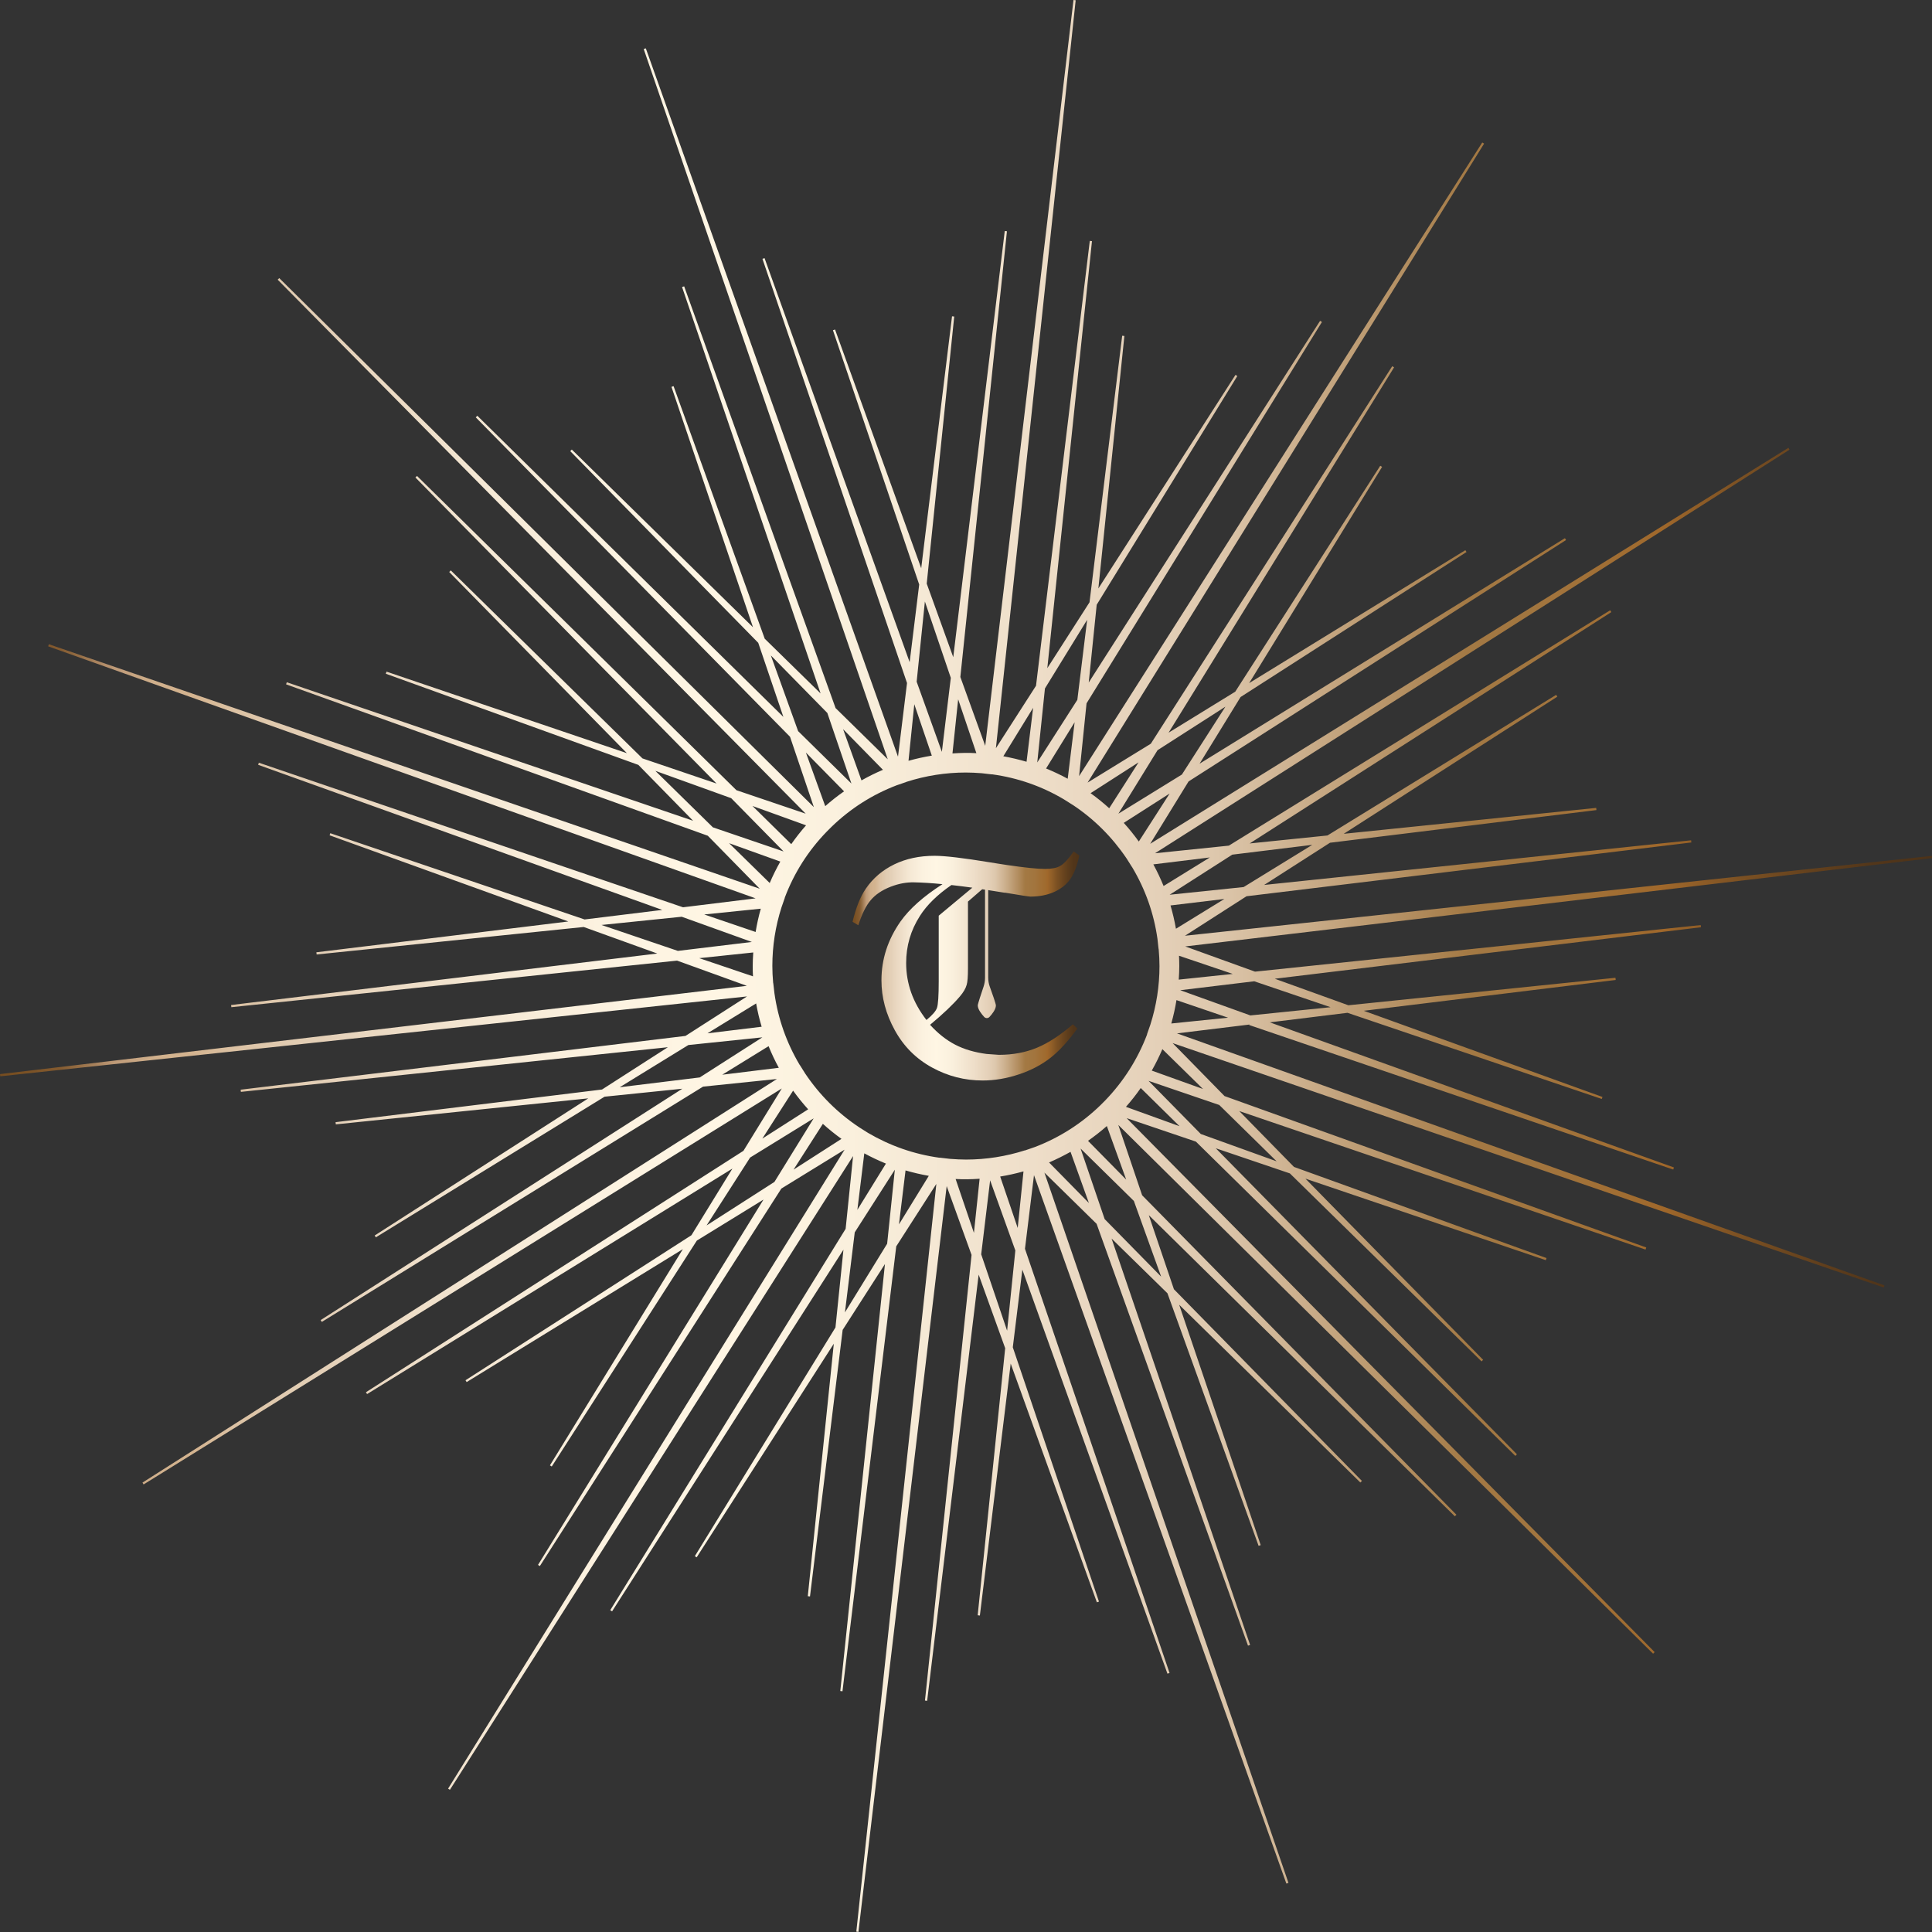 <?xml version="1.0" encoding="UTF-8"?>
<svg xmlns="http://www.w3.org/2000/svg" xmlns:xlink="http://www.w3.org/1999/xlink" id="Livello_2" data-name="Livello 2" viewBox="0 0 220.63 220.65">
  <rect x="0" y="0" width="220.63" height="220.65" fill="#333333" stroke="none"/>
  <defs>
    <style>
      .cls-1 {
        fill: url(#_R_W_h_875-2);
      }

      .cls-1, .cls-2 {
        stroke-width: 0px;
      }

      .cls-2 {
        fill: url(#_R_W_h_875);
      }
    </style>
    <linearGradient id="_R_W_h_875" data-name="•º©R¶W∫•ºh 875" x1="97.37" y1="110.32" x2="123.27" y2="110.32" gradientUnits="userSpaceOnUse">
      <stop offset="0" stop-color="#764d20"></stop>
      <stop offset=".01" stop-color="#795023"></stop>
      <stop offset=".03" stop-color="#835a2f"></stop>
      <stop offset=".04" stop-color="#936c43"></stop>
      <stop offset=".05" stop-color="#aa845f"></stop>
      <stop offset=".06" stop-color="#bf9b79"></stop>
      <stop offset=".07" stop-color="#c7a582"></stop>
      <stop offset=".08" stop-color="#d0b08c"></stop>
      <stop offset=".1" stop-color="#d4b490"></stop>
      <stop offset=".12" stop-color="#dbc1a3"></stop>
      <stop offset=".15" stop-color="#e1ccb2"></stop>
      <stop offset=".17" stop-color="#e4d0b8"></stop>
      <stop offset=".19" stop-color="#e9d7c0"></stop>
      <stop offset=".25" stop-color="#f5e8d4"></stop>
      <stop offset=".31" stop-color="#fcf2e0"></stop>
      <stop offset=".37" stop-color="#fff6e4"></stop>
      <stop offset=".44" stop-color="#faf0dd"></stop>
      <stop offset=".53" stop-color="#efdfca"></stop>
      <stop offset=".6" stop-color="#e4d0b8"></stop>
      <stop offset=".63" stop-color="#ddc7ac"></stop>
      <stop offset=".67" stop-color="#cdb18f"></stop>
      <stop offset=".73" stop-color="#b28d5f"></stop>
      <stop offset=".76" stop-color="#a37944"></stop>
      <stop offset=".8" stop-color="#a2753e"></stop>
      <stop offset=".85" stop-color="#a06b2f"></stop>
      <stop offset=".86" stop-color="#a0682b"></stop>
      <stop offset=".9" stop-color="#7c5123"></stop>
      <stop offset=".94" stop-color="#62401d"></stop>
      <stop offset=".97" stop-color="#52361a"></stop>
      <stop offset="1" stop-color="#4d3319"></stop>
    </linearGradient>
    <linearGradient id="_R_W_h_875-2" data-name="•º©R¶W∫•ºh 875" x1="0" y1="110.32" x2="220.63" y2="110.32" xlink:href="#_R_W_h_875"></linearGradient>
  </defs>
  <g id="Livello_1-2" data-name="Livello 1">
    <g>
      <path class="cls-2" d="M114.77,101.94c1.58.26,2.7.45,2.9.45,1.05,0,1.98-.19,2.78-.56.18-.08.36-.18.52-.28.55-.33.99-.75,1.31-1.24.42-.64.74-1.51.98-2.62l-.65-.45c-.6.86-1.11,1.4-1.52,1.64s-.99.35-1.75.35c-.87,0-2.3-.15-4.29-.44-.25-.04-.52-.08-.79-.12-.38-.06-.78-.12-1.19-.19-3.04-.5-5.15-.75-6.35-.75-1.72,0-3.26.33-4.6.98-1.35.66-2.43,1.58-3.25,2.78-.62.9-1.12,2.16-1.51,3.78l.66.39c.4-1.27.87-2.22,1.41-2.86.54-.64,1.29-1.15,2.26-1.53.97-.38,1.85-.52,2.64-.51,1.01.02,2.14.09,3.3.21-2.17,1.39-3.77,2.81-4.8,4.27-1.44,2.06-2.17,4.29-2.17,6.71,0,1.96.51,3.86,1.53,5.71,1.02,1.85,2.44,3.26,4.25,4.25,1.81.99,3.73,1.48,5.78,1.48,1.38,0,2.77-.24,4.17-.71,1.4-.47,2.6-1.11,3.6-1.9,1-.79,2.01-1.9,3.04-3.32l-.51-.49c-1.41,1.23-2.77,2.12-4.08,2.67-1.31.55-2.77.82-4.37.82l-1.4-.1c-1.37-.18-2.57-.53-3.59-1.06-1.02-.53-1.98-1.29-2.87-2.27,1.46-1.21,2.6-2.29,3.41-3.24.4-.47.66-.91.77-1.32.1-.31.15-.94.15-1.89v-7.62l1.44-1.25s.04-.04.06-.05l.13-.11h0c.11.02.21.03.32.05v10.06c0,.35-.06.69-.17,1.02-.24.71-.66,1.96-.66,2.14,0,.44.43.98.73,1.31.17.18.44.18.61,0,.31-.33.73-.87.73-1.31,0-.19-.43-1.41-.69-2.12-.13-.35-.19-.71-.19-1.08v-9.97c.68.1,1.31.2,1.89.3ZM107.2,104.57v7.47c0,1.67-.07,2.69-.2,3.06-.13.37-.53.83-1.2,1.38-1.55-1.99-2.32-4.16-2.32-6.51,0-1.94.52-3.73,1.57-5.37.79-1.25,2-2.43,3.6-3.53.8.09,1.61.19,2.39.3l-3.84,3.2Z"></path>
      <path class="cls-1" d="M142.64,117.05l48.44,16.51.08-.24-46.15-16.57,8.87-1.09,29.04,9.84h0s.08-.23.08-.23l-27.26-9.84,28.77-3.52-.03-.25-30.5,3.14-8.4-3.03,48.67-5.88-.03-.25-50.9,5.32-7.97-2.88,85.28-10.09-.03-.25-85.28,9.12,7.03-4.51,50.8-6.14-.03-.25-48.76,5.1,7.52-4.82,30.43-3.73-.03-.25-28.83,2.96,24.39-15.66-.13-.21-26.12,16.06-8.88.91,41.3-26.42-.13-.21-43.55,26.88-8.43.87,72.46-46.09-.13-.21-72.88,45.22,4.38-7.12,43.11-27.57-.13-.21-41.72,25.75,4.68-7.61,25.8-16.56-.13-.21-24.69,15.18,15.18-24.69-.21-.13-16.56,25.8-7.61,4.68,25.75-41.72h0s-.21-.13-.21-.13l-27.57,43.11-7.22,4.44,45.28-72.97-.21-.13-46.04,72.36.85-8.31,26.88-43.55-.21-.13-26.42,41.3.91-8.88,16.06-26.12-.21-.13-15.66,24.39,2.97-28.83-.25-.03-3.73,30.44-4.82,7.52,5.1-48.76-.25-.03-6.14,50.8-4.58,7.13L122.84.03l-.25-.03-10.08,85.17-2.84-7.86,5.32-50.9-.25-.03-5.88,48.67-3.03-8.4,3.14-30.5-.25-.03-3.52,28.77-9.84-27.26-.24.08,9.85,29.04-1.09,8.87-16.57-46.14-.24.08,16.51,48.44-1.03,8.41L73.75,5.52h0s-.24.08-.24.08l27.87,81.11-5.96-5.85-17.29-48.16-.24.08,15.82,46.41-6.38-6.25-10.41-28.84-.24.08,9.31,27.45-20.69-20.29-.18.18,21.47,21.89,2.87,8.46-34.95-34.39-.18.18,35.89,36.48,2.72,8.03L31.89,31.76l-.18.18,60.3,60.98-7.91-2.68-36.48-35.89-.18.18,34.39,34.95-8.46-2.87-21.89-21.47-.18.18,20.29,20.69-27.45-9.31-.08.24,28.84,10.41,6.25,6.38-46.4-15.82-.08.24,48.16,17.29,5.93,6.05L5.58,73.57l-.04.12h0l-.04.12,80.79,28.78-8.29,1.02-48.44-16.51-.08.24,46.15,16.57-8.87,1.09-29.04-9.85-.08.24,27.26,9.84-28.77,3.52.03.25,30.5-3.14,8.4,3.03-48.67,5.88h0l.03.25,50.9-5.32,7.97,2.88L0,122.66l.03.25,85.28-9.12-7.03,4.51-50.8,6.14.03.25,48.76-5.1-7.52,4.83-30.43,3.73.03.25,28.83-2.97-24.39,15.66.13.21,26.12-16.06,8.88-.91-41.3,26.42.13.21,43.54-26.87,8.43-.87-72.45,46.09h0s.13.21.13.21l72.88-45.22-4.38,7.12-43.11,27.57.13.21,41.72-25.75-4.68,7.61-25.8,16.56.13.21,24.69-15.18-15.18,24.69.21.13,16.57-25.8,7.61-4.68-25.75,41.72.21.13,27.58-43.11,7.22-4.44-45.28,72.97.21.13,46.04-72.37-.85,8.31-26.88,43.55.21.13,26.42-41.3-.91,8.88-16.06,26.12.21.13,15.66-24.39-2.97,28.83.25.03,3.73-30.44,4.83-7.52-5.1,48.76.25.03,6.14-50.81,4.58-7.13-9.14,85.39h.12s0,.02,0,.02h0s.12.01.12.01l10.08-85.17,2.84,7.86-5.32,50.89.25.03,5.88-48.67,3.03,8.4-3.14,30.5.25.03,3.52-28.77,9.84,27.26.24-.08-9.84-29.04,1.09-8.87,16.57,46.14.24-.08-16.51-48.44,1.03-8.41,28.82,80.9.24-.08-27.87-81.11,5.96,5.85,17.29,48.17.24-.08-15.82-46.41,6.38,6.25,10.41,28.84.24-.08-9.31-27.45,20.69,20.3.18-.18-21.47-21.89-2.87-8.46,34.95,34.39.18-.18-35.89-36.48-2.72-8.03,61.07,60.38h0s.18-.18.18-.18l-60.3-60.98,7.91,2.68,36.48,35.89.18-.18-34.39-34.95,8.46,2.87,21.89,21.47.18-.18-20.29-20.69,27.45,9.31.08-.24-28.84-10.41-6.25-6.38,46.4,15.82.08-.24-48.16-17.29-5.93-6.05,81.21,27.91.08-.24-80.79-28.78,8.29-1.01ZM133.55,102.19l7.17-4.59,9.14-1.12-7.84,4.82-8.47.88ZM140.22,116.22l-6.46.66c.25-.9.45-1.79.59-2.67l5.87,2ZM139.82,102.66l-5.53,3.4c-.16-.91-.37-1.8-.62-2.66l6.16-.74ZM134.63,109.14l6.15,2.08-6.17.65c.04-.59.06-1.09.06-1.55,0-.37-.01-.76-.03-1.18ZM143.23,112.06l8.72,2.96-9.16.94-8.01-2.88,8.45-1.02ZM134.7,128.61l-6.12-2.21c.6-.68,1.17-1.4,1.69-2.15l4.43,4.36ZM122.25,131.53l2.1,5.85-4.55-4.63c.82-.35,1.64-.76,2.45-1.21ZM106.06,134.29l-3.4,5.53.75-6.16c.86.25,1.75.46,2.66.62ZM102.19,133.56l-.88,8.47-4.82,7.84,1.12-9.14,4.59-7.17ZM88.93,121.94l-6.45.79,5.29-3.26c.35.86.74,1.69,1.17,2.47ZM89.47,97.23l-8.06-2.75-6.57-6.45,8.66,3.12,5.97,6.07ZM85.93,92.04l6.12,2.21c-.6.68-1.17,1.41-1.69,2.15l-4.43-4.36ZM98.38,89.12l-2.1-5.85,4.55,4.64c-.82.35-1.64.75-2.45,1.21ZM131.71,98.71l6.45-.79-5.28,3.26c-.35-.85-.74-1.68-1.17-2.47ZM124.25,130.28c.75-.53,1.47-1.09,2.15-1.69l2.21,6.12-4.36-4.43ZM117.07,131.36c-2.19.7-4.46,1.06-6.75,1.06-.57,0-1.17-.03-1.83-.08l-1.11-.13h-.1c-2.9-.4-5.64-1.36-8.16-2.84h0s-.95-.6-.95-.6l-.06-.04c-2.44-1.62-4.51-3.68-6.15-6.12h0s-.59-.94-.59-.94l-.06-.08c-1.49-2.51-2.46-5.25-2.87-8.15h0s-.13-1.12-.13-1.12l-.02-.1c-.06-.67-.09-1.29-.09-1.91,0-2.27.35-4.52,1.04-6.68h0s.37-1.06.37-1.06l.02-.09c1.06-2.8,2.66-5.32,4.76-7.49l.58-.58c2.15-2.08,4.65-3.67,7.42-4.73h0s1.05-.36,1.05-.36l.09-.04c2.19-.7,4.46-1.06,6.76-1.06.58,0,1.18.03,1.83.08l1.11.13h.1c2.9.4,5.65,1.36,8.16,2.85h0s.95.6.95.6l.07.04c2.44,1.62,4.5,3.68,6.14,6.11l.6.95.05.07c1.5,2.52,2.47,5.26,2.88,8.17h0s.12,1.1.12,1.1l.02.1c.06.67.09,1.3.09,1.91,0,2.27-.35,4.51-1.04,6.68h0s-.37,1.06-.37,1.06l-.02.1c-1.07,2.8-2.67,5.32-4.77,7.5l-.56.56c-2.15,2.08-4.65,3.67-7.42,4.74h0s-1.07.37-1.07.37l-.09.04ZM97.91,138.16l.79-6.45c.79.43,1.62.82,2.47,1.17l-3.26,5.28ZM87.06,130.02l3.51-5.47c.54.75,1.12,1.47,1.72,2.13l-5.24,3.35ZM89.11,98.39c-.45.8-.86,1.62-1.21,2.45l-4.64-4.55,5.85,2.1ZM96.39,90.37c-.75.52-1.47,1.09-2.15,1.69l-2.21-6.12,4.36,4.43ZM133.57,90.62l-3.52,5.48c-.54-.75-1.12-1.47-1.72-2.13l5.24-3.35ZM122.72,82.48l-.79,6.45c-.79-.43-1.62-.82-2.47-1.17l3.26-5.28ZM131.53,122.26c.46-.81.86-1.63,1.21-2.45l4.64,4.55-5.85-2.1ZM127.72,92.92l4.47-7.25,7.75-4.97-4.97,7.75-7.25,4.47ZM124.54,90.58l5.48-3.52-3.35,5.24c-.66-.6-1.37-1.18-2.13-1.72ZM118.45,87.09l.88-8.47,4.82-7.84-1.12,9.14-4.59,7.17ZM114.58,86.36l3.4-5.53-.75,6.16c-.86-.25-1.75-.46-2.66-.63ZM111.5,86.01c-.92-.05-1.69-.04-2.73.03l.65-6.18,2.08,6.15ZM106.42,86.29c-.87.14-1.77.34-2.67.59l.66-6.46,2,5.87ZM107.56,85.86l-2.88-8.01.94-9.16,2.96,8.72-1.02,8.45ZM91.15,83.51l-3.12-8.66,6.45,6.57,2.75,8.06-6.07-5.97ZM92.91,127.73l-4.47,7.24-7.75,4.97,4.97-7.75,7.25-4.47ZM96.09,130.06l-5.47,3.51,3.35-5.23c.66.6,1.38,1.18,2.13,1.72ZM109.14,134.64c.96.05,1.67.04,2.73-.03l-.65,6.18-2.09-6.15ZM114.21,134.36c.87-.14,1.77-.34,2.67-.59l-.66,6.46-2-5.87ZM113.07,134.79l2.88,8.01-.94,9.16-2.96-8.72,1.02-8.45ZM129.48,137.13l3.12,8.66-6.45-6.57-2.75-8.06,6.07,5.97ZM139.22,126.17l6.57,6.45-8.66-3.12-5.97-6.07,8.06,2.75ZM87.08,118.45l-7.17,4.59-9.14,1.12,7.84-4.82,8.47-.88ZM77.41,108.59l-8.72-2.96,9.16-.94,8.01,2.88-8.45,1.02ZM86,111.5l-6.15-2.08,6.17-.65c-.04.58-.06,1.07-.06,1.55,0,.38,0,.77.03,1.18ZM80.81,117.99l5.54-3.4c.16.91.37,1.8.63,2.66l-6.16.75ZM80.42,104.43l6.46-.66c-.25.9-.45,1.79-.59,2.66l-5.87-2Z"></path>
    </g>
  </g>
</svg>
